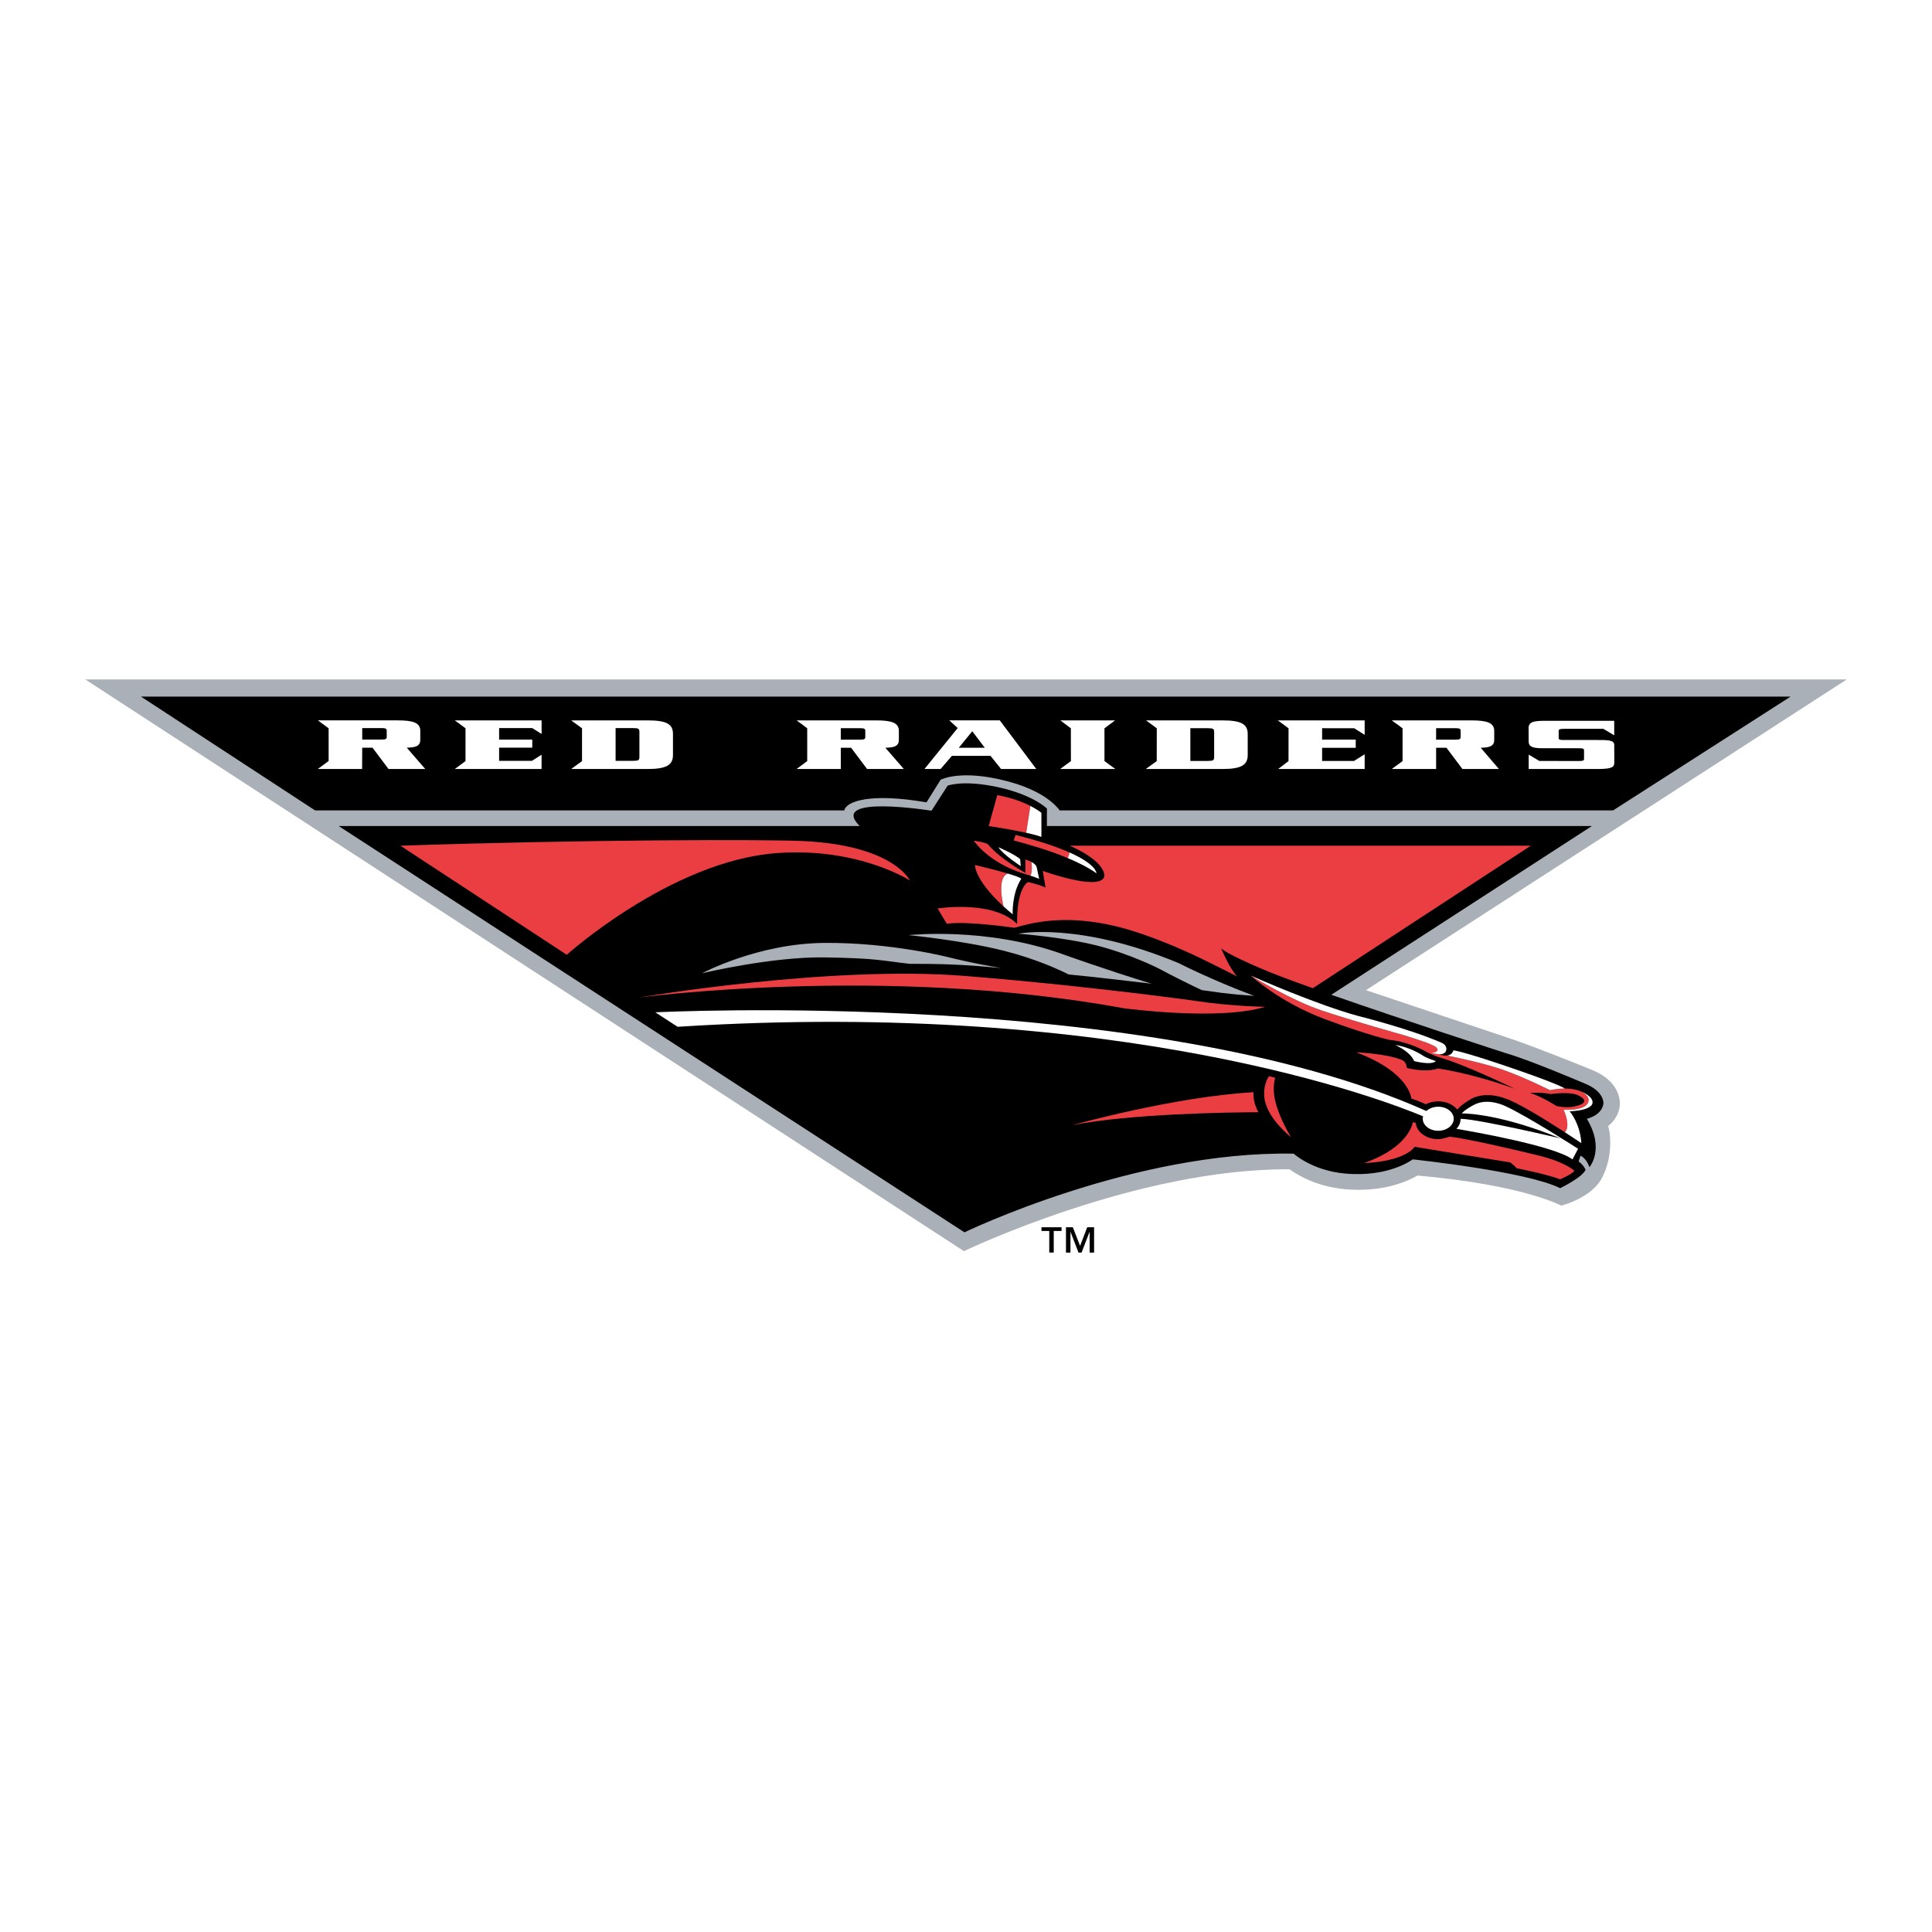 <?xml version="1.0" encoding="utf-8"?>
<!-- Generator: Adobe Illustrator 13.0.0, SVG Export Plug-In . SVG Version: 6.00 Build 14948)  -->
<!DOCTYPE svg PUBLIC "-//W3C//DTD SVG 1.0//EN" "http://www.w3.org/TR/2001/REC-SVG-20010904/DTD/svg10.dtd">
<svg version="1.0" id="Layer_1" xmlns="http://www.w3.org/2000/svg" xmlns:xlink="http://www.w3.org/1999/xlink" x="0px" y="0px"
	 width="192.756px" height="192.756px" viewBox="0 0 192.756 192.756" enable-background="new 0 0 192.756 192.756"
	 xml:space="preserve">
<g>
	<polygon fill-rule="evenodd" clip-rule="evenodd" fill="#FFFFFF" points="0,0 192.756,0 192.756,192.756 0,192.756 0,0 	"/>
	<path fill-rule="evenodd" clip-rule="evenodd" fill="#AAB0B7" d="M159.067,106.846l-0.022-0.012c-0.229-0.098-5.643-2.295-8.2-3.16
		c-0.216-0.072-14.564-4.887-14.564-4.887l47.972-31.001H8.504l87.667,57.041c0,0,17.234-8.277,32.49-8.166
		c0.847,0.611,2.746,1.73,5.512,1.984c3.729,0.338,6.202-0.756,7.256-1.361c10.542,0.928,14.337,3.002,14.337,3.002
		s3.01-0.736,4.074-2.783c1.062-2.047,0.879-4.377,0.6-5.154c0.571-0.453,1.054-1.109,1.167-2.016l0.005-0.033
		c0.002-0.031,0.009-0.092,0.009-0.18C161.62,109.549,161.403,107.891,159.067,106.846L159.067,106.846z"/>
	<path fill-rule="evenodd" clip-rule="evenodd" d="M14.065,69.5l17.372,11.354h52.802c0.168-0.904,2.592-1.779,8.198-0.801
		l1.406-2.252c0,0,1.939-1.079,6.568,0.119c3.597,0.93,4.941,2.412,5.315,2.935h55.213L178.647,69.5H14.065L14.065,69.5z"/>
	<path fill-rule="evenodd" clip-rule="evenodd" d="M158.321,108.193c0,0-5.585-2.402-8.064-3.111c0,0-9.947-3.215-17.433-5.834
		l25.996-16.834h-54.37l0.003-1.745c0,0-1.373-1.37-4.878-2.133c-3.505-0.761-5.029-0.151-5.029-0.151l-1.61,2.5
		c0,0-10.364-1.671-7.164,1.529H33.791l62.433,40.537c0,0,16.837-8.156,32.845-7.85c0,0,1.827,1.684,5.122,1.982
		c4.419,0.402,6.755-1.414,6.755-1.414s11.356,1.199,14.711,2.875c0,0,2.233-1.078,2.538-1.842c0,0-0.241-0.521-0.699-0.824
		l0.193-0.572c0,0,0.584,0.229,0.887,1.145c0,0,1.574-1.779-0.254-4.83c0,0,1.499-0.322,1.651-1.521
		C159.973,110.1,160.09,108.984,158.321,108.193L158.321,108.193L158.321,108.193z M97.592,96.386
		c-2.167-0.174-4.472-0.24-6.815-0.223c-2.858-0.318-3.207-0.559-8.492-0.644C77,95.435,70.047,97.102,70.047,97.102
		s5.541-2.973,12.189-3.028c6.648-0.055,12.464,1.446,12.464,1.446s2.187,0.568,5.201,1.062
		C99.141,96.515,98.372,96.45,97.592,96.386L97.592,96.386L97.592,96.386z M106.61,97.219c-0.873-0.443-3.209-1.537-6.423-2.353
		c-4.115-1.045-9.538-1.568-9.538-1.568s7.775-0.849,15.355,1.895c0,0,4.48,1.612,8.9,2.954
		C112.575,97.863,109.759,97.541,106.61,97.219L106.61,97.219L106.61,97.219z M121.853,99.055c0,0-0.7-0.102-1.961-0.273
		c-1.039-0.49-2.606-1.256-4.28-2.151c0,0-2.812-1.438-6.145-2.287c-3.33-0.849-7.869-1.188-7.869-1.188s6.039-1.231,16.036,2.952
		c0,0,3.37,1.724,7.504,3.251C124.221,99.299,123.091,99.203,121.853,99.055L121.853,99.055z"/>
	<path fill-rule="evenodd" clip-rule="evenodd" fill="#EA3E42" d="M110.156,87.512c-0.577,1.39-6.121-0.622-6.121-0.622l0.276,1.66
		c-0.61-0.303-1.752-0.551-1.752-0.551c-1.222,0.864-1.078,4.191-1.078,4.191c-2.439-2.438-7.935-1.55-7.935-1.55l0.914,1.524
		c1.981-0.304,6.747,0.401,6.747,0.401c1.885-0.538,4.75-1.246,9.296-0.337c4.551,0.911,10.223,3.838,10.223,3.838
		c1.393,0.685,2.71,1.354,2.71,1.354c-0.762-0.762-1.629-2.879-1.629-2.879c0.151,0.458,3.874,2.031,3.874,2.031
		c1.091,0.485,3.005,1.206,5.3,2.022l21.747-14.217h-45.992C110.34,85.987,110.228,87.34,110.156,87.512L110.156,87.512z"/>
	<path fill-rule="evenodd" clip-rule="evenodd" fill="#EA3E42" d="M56.546,95.259c0,0,10.403-9.363,20.945-10.145
		c8.136-0.603,13.288,2.73,13.288,2.73s-1.603-3.5-10.643-3.932c-3.624-0.173-21.666-0.161-40.186,0.464L56.546,95.259
		L56.546,95.259z"/>
	<path fill-rule="evenodd" clip-rule="evenodd" fill="#EA3E42" d="M126.228,100.451c0,0-2.458-0.029-5.632-0.41
		c0,0-10.781-1.574-24.26-2.666c-13.59-1.102-32.643,2.158-32.643,2.158s24.594-3.309,48.433,1.061
		C112.125,100.594,121.574,101.877,126.228,100.451L126.228,100.451z"/>
	<path fill-rule="evenodd" clip-rule="evenodd" fill="#EA3E42" d="M125.064,109.365c-0.008-0.137-0.005-0.268,0-0.396
		c-8.023,0.459-18.104,3.295-18.104,3.295c5.777-1.156,15.774-1.285,18.589-1.299C125.283,110.467,125.093,109.924,125.064,109.365
		L125.064,109.365z"/>
	<path fill-rule="evenodd" clip-rule="evenodd" fill="#EA3E42" d="M127.216,107.521c-0.196-0.049-0.405-0.098-0.62-0.148
		c-0.287,0.459-0.51,1.09-0.466,1.943c0.109,2.168,2.673,4.131,2.673,4.131s-1.204-1.889-1.607-3.764
		C127.015,108.844,127.084,108.096,127.216,107.521L127.216,107.521z"/>
	<path fill-rule="evenodd" clip-rule="evenodd" fill="#EA3E42" d="M102.385,83.086l0.414-2.679c-0.724-0.368-1.81-0.801-3.301-1.081
		l-0.856,3.088c0,0,2.094,0.308,3.75,0.674C102.388,83.086,102.387,83.086,102.385,83.086L102.385,83.086z"/>
	<path fill-rule="evenodd" clip-rule="evenodd" fill="#EA3E42" d="M106.712,85.053c0,0-0.043-0.016-0.072-0.032
		c-1.188-0.522-2.89-1.108-5.323-1.72l-0.175,0.554c1.646,0.428,3.635,1.024,5.398,1.762L106.712,85.053L106.712,85.053z"/>
	<path fill-rule="evenodd" clip-rule="evenodd" fill="#EA3E42" d="M102.905,85.994c0.048,0.275,0.092,0.793-0.074,1.383
		c-0.027-0.004,0.028,0.01-0.07-0.021c-0.356-0.114-0.656-0.204-0.656-0.204c-3.588-1.138-4.948-3.281-4.948-3.281
		c1.567,0.256,1.459,0.423,1.459,0.423c1.271,1.482,3.685,2.794,3.685,2.794v-1.334c0.228,0.067,0.41,0.141,0.554,0.215
		L102.905,85.994L102.905,85.994z"/>
	<path fill-rule="evenodd" clip-rule="evenodd" fill="#EA3E42" d="M157.809,108.92c-0.67-0.289-1.332-0.316-1.578-0.314
		c-0.065,0-0.053-0.006-0.111-0.006c-0.775,0.02-1.474,0.17-1.474,0.17s-2.208-1.117-4.439-1.945
		c-1.847-0.684-4.844-1.309-5.824-1.506c0,0,0.002,0,0.004-0.002c-0.392,0.055-0.799-0.137-0.799-0.137s-0.511-0.039-0.764-0.141
		c0,0,0.573-0.033,0.602-0.281c0.025-0.248-0.336-0.418-0.772-0.605c-0.567-0.246-2.619-0.883-2.619-0.883s-5.155-1.434-8.243-2.482
		c-2.882-0.979-6.491-3.145-6.962-3.432c-0.015-0.006-0.024-0.012-0.024-0.012s2.851,2.654,7.383,4.338
		c4.535,1.688,6.479,2.074,6.479,2.074c1.619,0.129,3.238,0.971,3.238,0.971c1.036,0.584,1.749,0.779,1.749,0.779
		c2.524,0.711,7.447,3.107,7.447,3.107c-4.533-1.619-7.643-2.008-7.643-2.008c-1.296,0.455-3.107-0.064-3.107-0.064
		c0-0.582-0.453-0.775-0.453-0.775c-1.492-0.65-4.6-0.779-4.6-0.779c5.375,2.008,5.51,4.621,5.51,4.621
		c0.748,0.217,1.437,0.566,1.437,0.566h0.007c0.354-0.186,0.783-0.293,1.243-0.293c0.79,0,1.485,0.32,1.882,0.805l0.036,0.004
		c0.323-0.451,1.35-1.041,1.35-1.041c1.554-0.842,3.368-0.064,3.368-0.064c1.166,0.334,3.99,2.086,5.86,3.295
		c0.088,0.057,0.179,0.115,0.137,0.088c0.171-0.164,0.521-0.723-0.124-2.256c0,0,2.088,0.166,2.446-0.715
		C158.638,109.529,158.232,109.164,157.809,108.92L157.809,108.92L157.809,108.92z M157.146,110.375c0,0-0.749,0.217-1.87-0.031
		c0,0-1.188-0.812-2.622-1.311c0,0,1.312-0.062,2.059,0.123c0,0,2.059-0.312,2.87,0.189
		C157.582,109.346,158.908,109.98,157.146,110.375L157.146,110.375z"/>
	<polygon fill-rule="evenodd" clip-rule="evenodd" fill="#EA3E42" points="101.889,87.657 101.894,87.664 101.889,87.657 	"/>
	<path fill-rule="evenodd" clip-rule="evenodd" fill="#EA3E42" d="M100.12,90.429c-0.013-0.057-0.03-0.133-0.049-0.223
		c-0.159-0.762-0.436-2.568,0.365-2.992c0.043-0.023,0.088-0.041,0.138-0.056c-0.059-0.018-0.029-0.013-0.147-0.044
		c-0.684-0.2-1.688-0.467-3.158-0.816c0,0-0.047,1.422,2.676,3.97C100.131,90.443,100.054,90.368,100.12,90.429L100.12,90.429z"/>
	<polygon fill-rule="evenodd" clip-rule="evenodd" fill="#EA3E42" points="101.896,87.668 101.898,87.67 101.896,87.668 	"/>
	<polygon fill-rule="evenodd" clip-rule="evenodd" fill="#EA3E42" points="101.896,87.666 101.896,87.667 101.896,87.666 	"/>
	<path fill-rule="evenodd" clip-rule="evenodd" fill="#EA3E42" d="M101.887,87.656c-0.003-0.003-0.006-0.007-0.013-0.01
		C101.881,87.649,101.884,87.652,101.887,87.656L101.887,87.656z"/>
	<path fill-rule="evenodd" clip-rule="evenodd" fill="#EA3E42" d="M152.872,115.133c0,0-6.457-1.568-8.252-1.723
		c0,0-0.724,0.246-1.141,0.246c-1.184,0-2.149-0.717-2.227-1.623l-0.299-0.074c0,0-0.26,2.459-4.859,4.08
		c0,0,3.823-0.064,5.055-1.619l9.52,1.555c0,0,0.453,0.324,0.648,0.582c0,0,2.979,0.584,4.339,1.1c0,0,1.102-0.453,1.426-0.84
		C157.082,116.816,156.172,115.861,152.872,115.133L152.872,115.133z"/>
	<path fill-rule="evenodd" clip-rule="evenodd" fill="#FFFFFF" d="M143.493,110.418c-0.476,0-0.897,0.166-1.182,0.428
		C114.644,98.492,65.383,101,65.383,101l2.222,1.443c44.519-2.836,70.793,7.428,74.375,8.932c-0.02,0.078-0.031,0.16-0.031,0.242
		c0,0.664,0.691,1.201,1.545,1.201c0.85,0,1.544-0.537,1.544-1.201C145.037,110.955,144.343,110.418,143.493,110.418
		L143.493,110.418z"/>
	<path fill-rule="evenodd" clip-rule="evenodd" fill="#FFFFFF" d="M150.227,110.375c0,0-1.683-0.875-3.079-0.188
		c0,0-0.837,0.383-1.313,0.898c0.606,0,4.041,0.117,9.861,2.494c0,0-8.127-1.918-9.968-1.957c-0.002,0.375-0.156,0.719-0.417,1.002
		c1.453,0.246,9.802,1.695,11.574,3.051l0.561-1.064C157.445,114.611,152.451,111.395,150.227,110.375L150.227,110.375z"/>
	<path fill-rule="evenodd" clip-rule="evenodd" fill="#FFFFFF" d="M110.193,75.933v-0.008c0-0.013,0-3.243,0-3.262l1.056-0.79
		h-5.462l1.054,0.79l0.004,3.271l-1.073,0.79h5.504L110.193,75.933L110.193,75.933z"/>
	<path fill-rule="evenodd" clip-rule="evenodd" fill="#FFFFFF" d="M89.68,73.819v-0.9c0-0.818-0.742-1.046-2.279-1.046h-7.921
		c0,0,1.057,0.772,1.057,0.79c0,0-0.001,3.253-0.001,3.271l-1.063,0.79h4.413l0-2.118h1.031l1.592,2.118h3.665l-1.839-2.118
		C89.048,74.574,89.68,74.537,89.68,73.819L89.68,73.819L89.68,73.819z M86.33,73.521c0,0.236-0.124,0.275-0.548,0.275h-1.896
		v-1.144h1.896c0.424,0,0.548,0.036,0.548,0.272V73.521L86.33,73.521z"/>
	<path fill-rule="evenodd" clip-rule="evenodd" fill="#FFFFFF" d="M94.714,71.873l0.834,0.764l-3.314,4.086h1.609l1.127-1.31h3.857
		l1.049,1.31h3.515l-3.642-4.851H94.714L94.714,71.873L94.714,71.873z M95.658,74.605l1.345-1.648l1.25,1.648H95.658L95.658,74.605z
		"/>
	<path fill-rule="evenodd" clip-rule="evenodd" fill="#FFFFFF" d="M121.958,71.873h-7.619c0,0,1.073,0.777,1.073,0.79
		c0,0-0.004,3.256-0.004,3.271l-1.092,0.79h7.642c1.869,0,2.527-0.393,2.527-1.385v-2.107
		C124.485,72.239,123.827,71.873,121.958,71.873L121.958,71.873L121.958,71.873z M121.136,75.52c0,0.331-0.084,0.399-0.632,0.399
		h-1.742v-3.266h1.742c0.548,0,0.632,0.067,0.632,0.395V75.52L121.136,75.52z"/>
	<path fill-rule="evenodd" clip-rule="evenodd" fill="#FFFFFF" d="M127.485,71.873c0,0,1.073,0.777,1.073,0.79
		c0,0-0.002,3.246-0.002,3.271l-1.036,0.79h8.633v-1.469l-1.045,0.653v0.01l-3.2,0.001v-1.311h3.354v-0.814h-3.354v-1.141l3.2,0.005
		l1.045,0.655v-1.44H127.485L127.485,71.873z"/>
	<path fill-rule="evenodd" clip-rule="evenodd" fill="#FFFFFF" d="M149.078,73.819v-0.9c0-0.818-0.741-1.046-2.278-1.046h-7.947
		c0,0,1.081,0.778,1.081,0.79v3.271l-1.08,0.79h4.428v-2.118h1.032l1.594,2.118h3.639l-1.812-2.118
		C148.446,74.574,149.078,74.537,149.078,73.819L149.078,73.819L149.078,73.819z M145.73,73.521c0,0.236-0.127,0.275-0.551,0.275
		h-1.898v-1.144h1.898c0.424,0,0.551,0.036,0.551,0.272V73.521L145.73,73.521z"/>
	<path fill-rule="evenodd" clip-rule="evenodd" fill="#FFFFFF" d="M41.931,73.809v-0.901c0-0.816-0.742-1.036-2.278-1.036h-7.935
		l1.069,0.79c0,0.011,0,3.254,0,3.271v-0.008l-1.078,0.798h4.418l0.011-2.125h1.029l1.594,2.125h3.666l-1.842-2.125
		C41.301,74.566,41.931,74.529,41.931,73.809L41.931,73.809L41.931,73.809z M38.583,73.513c0,0.236-0.125,0.273-0.549,0.273h-1.895
		v-1.145h1.895c0.424,0,0.549,0.038,0.549,0.277V73.513L38.583,73.513z"/>
	<path fill-rule="evenodd" clip-rule="evenodd" fill="#FFFFFF" d="M45.374,71.873c0,0,1.072,0.78,1.072,0.79
		c0,0-0.002,3.251-0.002,3.271l-1.068,0.79h8.658v-1.425l-0.966,0.609h-3.271v-1.315h3.308V73.79h-3.308v-1.151h3.302l0.936,0.591
		v-1.357H45.374L45.374,71.873z"/>
	<path fill-rule="evenodd" clip-rule="evenodd" fill="#FFFFFF" d="M64.619,71.873h-7.63c0,0,1.081,0.782,1.081,0.79
		c0,0-0.002,3.253-0.002,3.271l-1.077,0.79h7.627c1.866,0,2.525-0.401,2.525-1.394v-2.106
		C67.144,72.231,66.485,71.873,64.619,71.873L64.619,71.873L64.619,71.873z M63.794,75.511c0,0.329-0.082,0.398-0.633,0.398h-1.743
		v-3.268h1.743c0.551,0,0.633,0.07,0.633,0.397V75.511L63.794,75.511z"/>
	<path fill-rule="evenodd" clip-rule="evenodd" fill="#FFFFFF" d="M161.054,74.327c0-0.542-0.745-0.497-2.087-0.497h-2.874
		c-0.491,0-0.583-0.03-0.583-0.209l-0.003-0.698c0.003-0.172,0.14-0.21,0.632-0.21l3.831,0.001v0.005l1.082,0.644l-0.002-1.448
		h-6.821c-1.109,0-1.721,0.059-1.721,0.723l0.007,1.233c-0.018,0.467,0.1,0.782,1.349,0.782h3.594c0.491,0,0.581,0.036,0.581,0.21
		v0.854c0,0.181-0.113,0.21-0.606,0.21l-3.85-0.008l-1.065-0.629v1.434h6.924c1.512,0,1.604-0.254,1.616-0.63L161.054,74.327
		L161.054,74.327z"/>
	<path fill-rule="evenodd" clip-rule="evenodd" fill="#FFFFFF" d="M101.841,86.413c0,0-1.771-1.145-2.229-1.886
		c0,0,1.716,0.741,2.171,1.2L101.841,86.413L101.841,86.413z"/>
	<path fill-rule="evenodd" clip-rule="evenodd" fill="#FFFFFF" d="M102.799,80.407L102.799,80.407l-0.414,2.679
		c0.603,0.134,1.147,0.274,1.516,0.411v-2.401C103.9,81.097,103.542,80.787,102.799,80.407L102.799,80.407z"/>
	<path fill-rule="evenodd" clip-rule="evenodd" fill="#FFFFFF" d="M106.712,85.053l-0.173,0.563
		c1.081,0.453,2.078,0.958,2.853,1.512C109.392,87.128,109.454,86.272,106.712,85.053L106.712,85.053z"/>
	<path fill-rule="evenodd" clip-rule="evenodd" fill="#FFFFFF" d="M102.831,87.377c0.299,0.098,0.624,0.21,0.846,0.305l-0.254-1.188
		c0,0-0.059-0.249-0.518-0.5C102.953,86.269,102.997,86.788,102.831,87.377L102.831,87.377z"/>
	<path fill-rule="evenodd" clip-rule="evenodd" fill="#FFFFFF" d="M100.574,87.159c-1.077,0.318-0.586,2.707-0.454,3.271
		c0.278,0.256,0.582,0.518,0.916,0.793c0,0-0.11-2.067,0.862-3.553C101.898,87.67,101.874,87.546,100.574,87.159L100.574,87.159z"/>
	<path fill-rule="evenodd" clip-rule="evenodd" fill="#FFFFFF" d="M124.823,97.352c0.456,0.279,4.079,2.457,6.967,3.436
		c3.088,1.049,8.243,2.482,8.243,2.482s2.052,0.637,2.619,0.883c0.437,0.188,0.798,0.357,0.772,0.605
		c-0.028,0.248-0.602,0.281-0.602,0.281c0.253,0.102,0.764,0.141,0.764,0.141s0.647,0.066,0.712-0.453
		c0.064-0.518-0.518-0.711-0.518-0.711c-3.303-1.426-8.289-2.656-8.289-2.656C131.352,100.23,125.21,97.523,124.823,97.352
		L124.823,97.352z"/>
	<path fill-rule="evenodd" clip-rule="evenodd" fill="#FFFFFF" d="M143.263,105.865c0,0-1.01-0.305-1.428-0.631
		c0,0-1.258-0.799-2.63-0.971c0,0,1.486,0.629,1.885,1.602C141.09,105.865,142.808,106.322,143.263,105.865L143.263,105.865z"/>
	<path fill-rule="evenodd" clip-rule="evenodd" fill="#FFFFFF" d="M158.625,109.438c-0.254-0.229-0.538-0.396-0.82-0.52
		c0.426,0.242,0.834,0.609,0.644,1.078c-0.358,0.881-2.446,0.715-2.446,0.715c0.646,1.533,0.295,2.092,0.124,2.256
		c0.966,0.627,1.646,1.088,1.646,1.088c-0.13-2.01-1.165-3.174-1.165-3.174C159.973,110.686,158.625,109.438,158.625,109.438
		L158.625,109.438z"/>
	<path fill-rule="evenodd" clip-rule="evenodd" fill="#FFFFFF" d="M144.382,105.318c0.98,0.197,3.978,0.822,5.824,1.506
		c2.231,0.828,4.439,1.945,4.439,1.945s0.698-0.15,1.474-0.17c-0.078-0.057-0.785-0.5-5.343-2.059
		c-4.922-1.686-5.766-1.748-5.766-1.748C144.884,105.15,144.636,105.283,144.382,105.318L144.382,105.318z"/>
	<path fill-rule="evenodd" clip-rule="evenodd" d="M107.76,124.301l0.712-1.855h0.686v2.525h-0.446v-2.053h-0.013l-0.792,2.053
		h-0.306l-0.788-2.053h-0.014v2.053h-0.447v-2.525h0.686L107.76,124.301L107.76,124.301L107.76,124.301z M105.91,122.812h-0.779
		v2.158h-0.446v-2.158h-0.778v-0.367h2.004V122.812L105.91,122.812z"/>
</g>
</svg>
